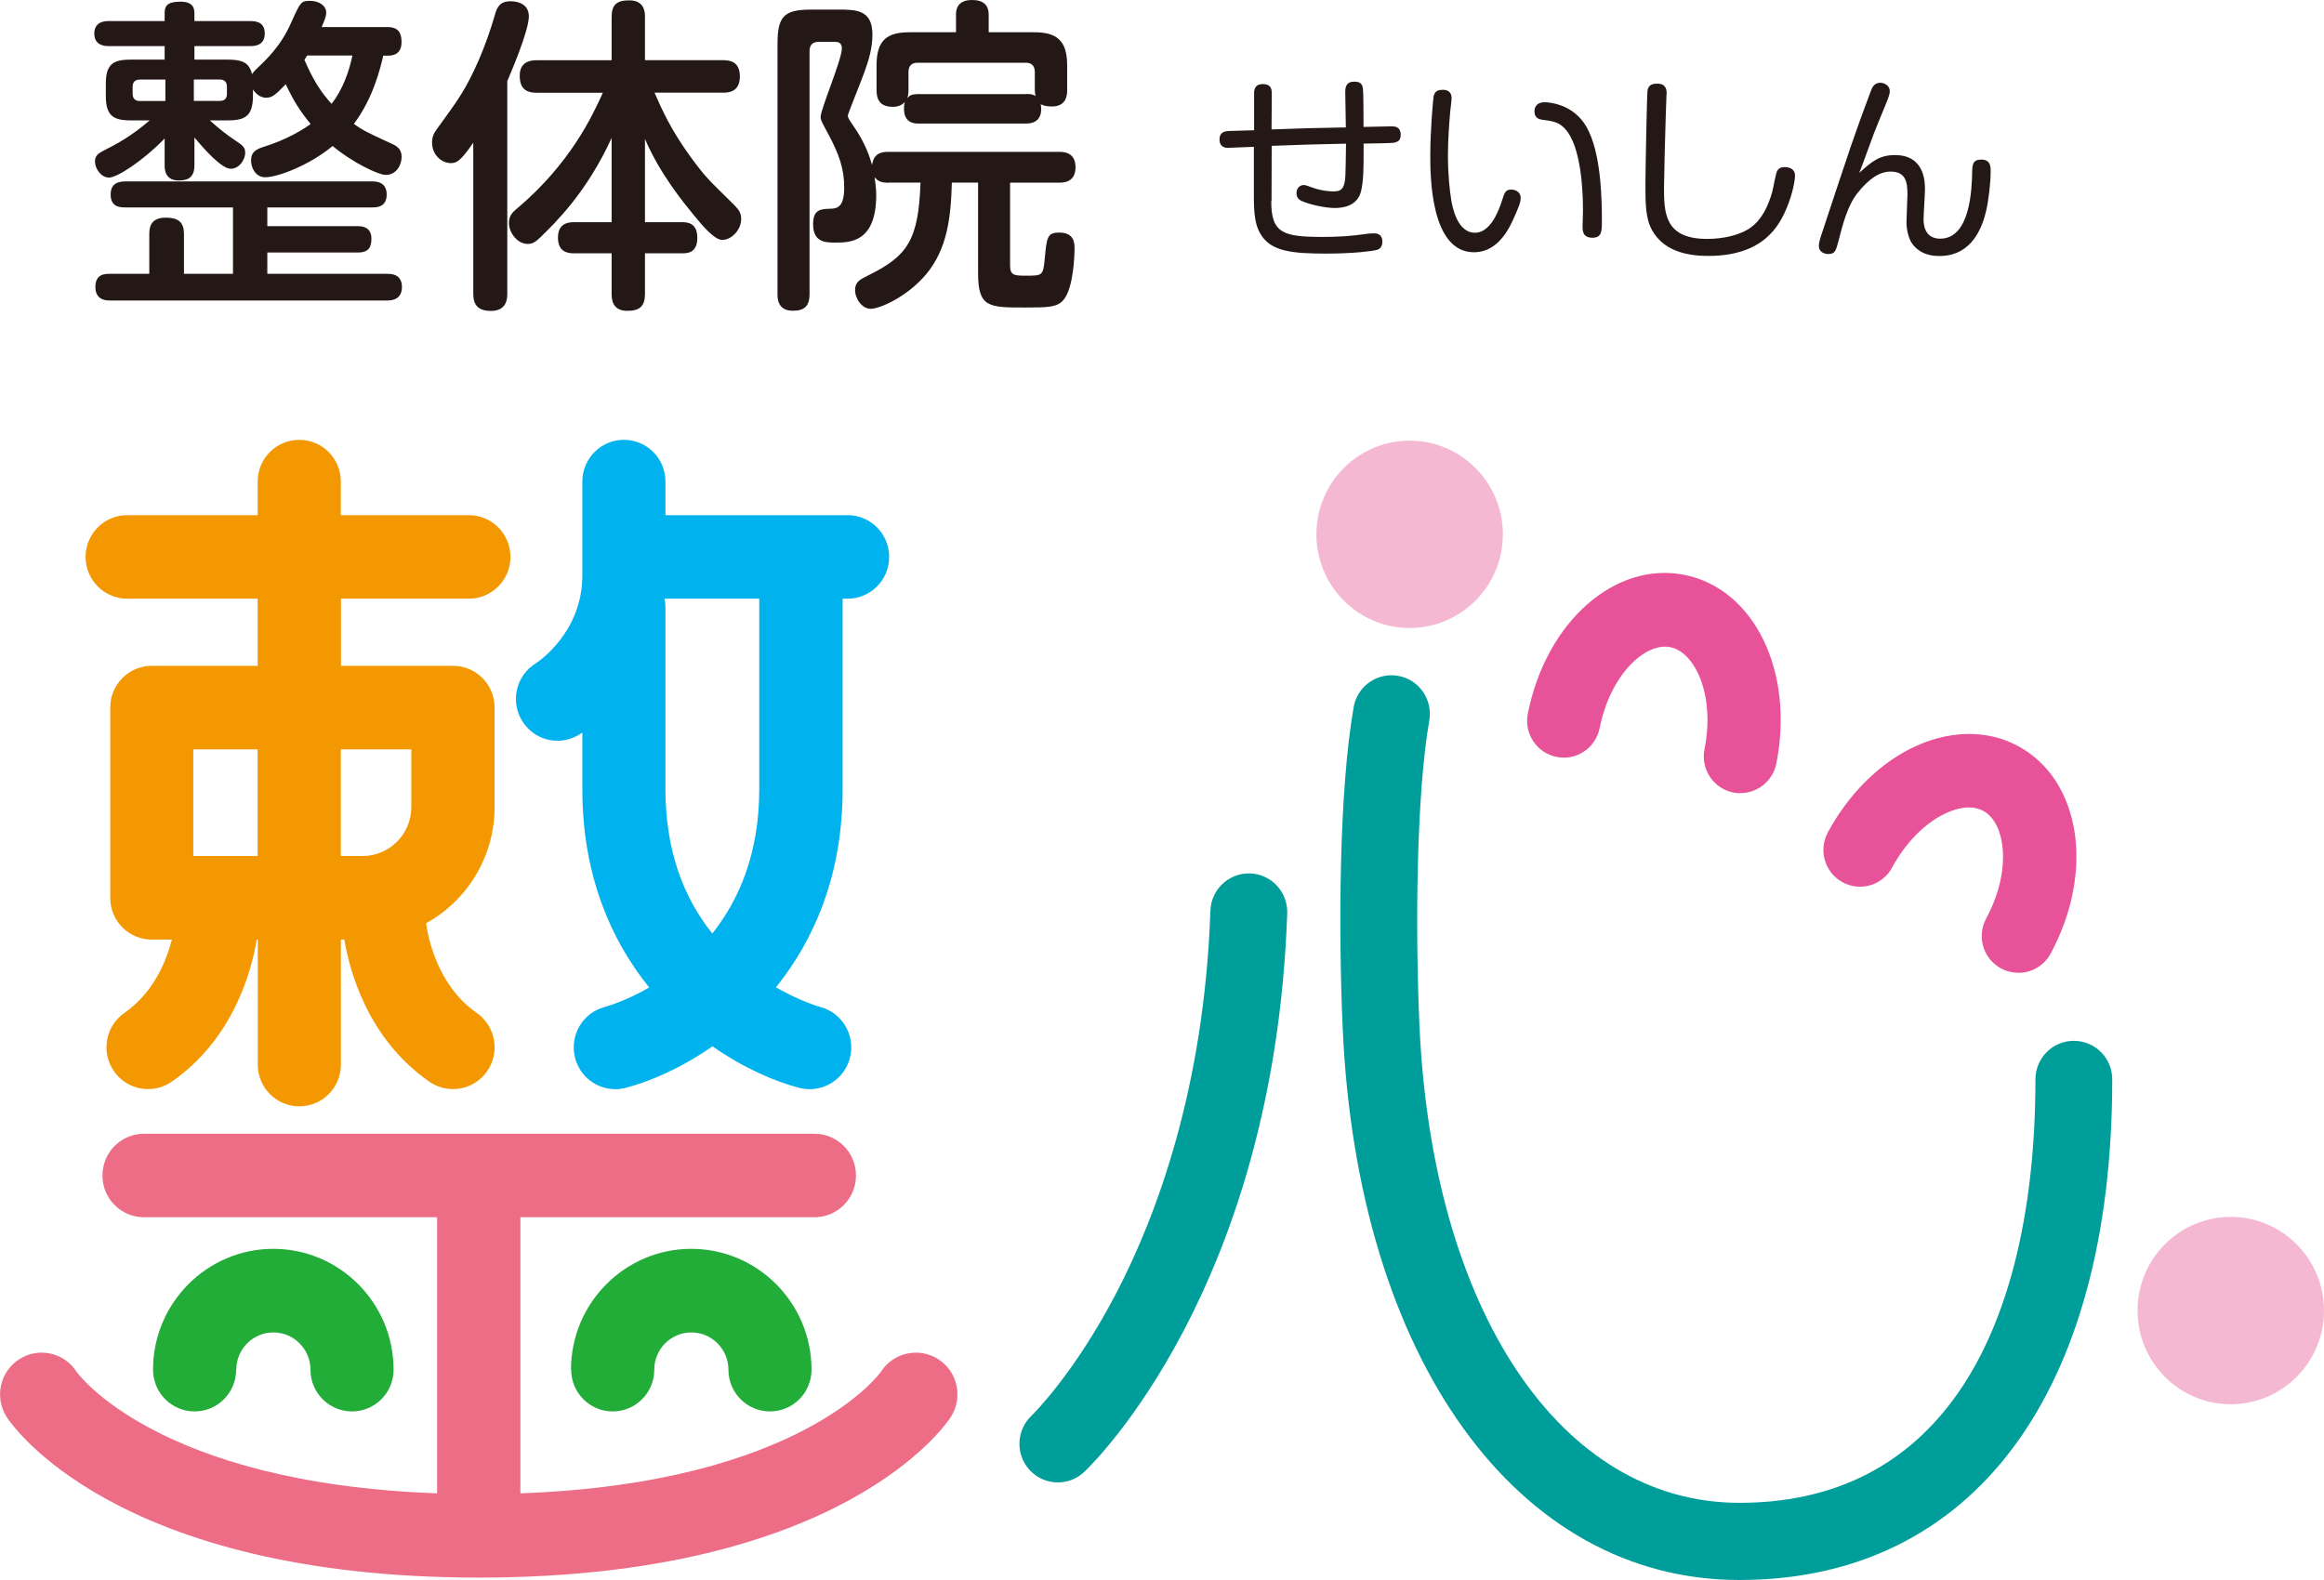 <svg width="150" height="102" viewBox="0 0 150 102" fill="none" xmlns="http://www.w3.org/2000/svg">
<g clip-path="url(#clip0_1_673)">
<path d="M30.264 38.648C31.746 38.648 32.946 37.443 32.946 35.953C32.946 34.463 31.746 33.258 30.264 33.258H21.998V31.09C21.998 29.599 20.799 28.394 19.316 28.394C17.833 28.394 16.633 29.599 16.633 31.09V33.258H8.207C6.724 33.258 5.525 34.463 5.525 35.953C5.525 37.443 6.724 38.648 8.207 38.648H16.633V42.984H9.797C8.314 42.984 7.115 44.189 7.115 45.679V57.961C7.115 59.452 8.314 60.657 9.797 60.657H11.093C10.755 61.985 9.942 64.062 8.03 65.391C6.81 66.241 6.505 67.919 7.35 69.146C7.87 69.904 8.71 70.308 9.561 70.308C10.086 70.308 10.621 70.152 11.087 69.829C15.108 67.032 16.253 62.588 16.569 60.657H16.639V68.726C16.639 70.216 17.838 71.421 19.321 71.421C20.804 71.421 22.003 70.216 22.003 68.726V60.657H22.228C22.544 62.588 23.689 67.032 27.71 69.829C28.176 70.152 28.706 70.308 29.236 70.308C30.087 70.308 30.922 69.904 31.447 69.146C32.292 67.919 31.987 66.241 30.767 65.391C28.208 63.61 27.613 60.447 27.501 59.602C30.135 58.144 31.923 55.331 31.923 52.103V45.679C31.923 44.189 30.724 42.984 29.241 42.984H22.008V38.648H30.274H30.264ZM12.474 48.375H16.628V55.261H12.474V48.375ZM26.548 48.375V52.103C26.548 53.846 25.14 55.261 23.406 55.261H21.998V48.375H26.548Z" fill="#F39800"/>
<path d="M54.376 38.648H54.708C56.191 38.648 57.39 37.443 57.39 35.953C57.39 34.463 56.191 33.258 54.708 33.258H42.951V31.09C42.951 29.599 41.752 28.394 40.269 28.394C38.786 28.394 37.587 29.599 37.587 31.09V37.153C37.587 40.854 34.686 42.758 34.584 42.823C33.32 43.597 32.919 45.26 33.695 46.529C34.204 47.363 35.082 47.821 35.986 47.821C36.463 47.821 36.945 47.691 37.384 47.422C37.405 47.406 37.475 47.363 37.587 47.293V50.946C37.587 56.498 39.434 60.694 41.902 63.75C40.382 64.627 39.182 64.966 39.043 65.004C37.609 65.375 36.747 66.849 37.116 68.29C37.427 69.506 38.519 70.313 39.712 70.313C39.932 70.313 40.162 70.286 40.387 70.227C41.956 69.818 43.974 68.952 45.987 67.548C48 68.952 50.018 69.824 51.587 70.227C51.811 70.286 52.036 70.313 52.261 70.313C53.455 70.313 54.547 69.506 54.858 68.29C55.227 66.849 54.365 65.375 52.93 65.004C52.914 65.004 51.678 64.654 50.082 63.739C52.545 60.684 54.386 56.493 54.386 50.946V38.654L54.376 38.648ZM45.976 60.264C43.968 57.768 42.951 54.642 42.951 50.941V39.218C42.951 39.019 42.93 38.831 42.887 38.648H49.006V50.941C49.006 55.132 47.668 58.139 45.976 60.264Z" fill="#00B2ED"/>
<path d="M15.252 88.421C15.252 87.093 16.328 86.017 17.645 86.017C18.962 86.017 20.038 87.098 20.038 88.421C20.038 89.912 21.238 91.117 22.721 91.117C24.203 91.117 25.403 89.912 25.403 88.421C25.403 84.118 21.918 80.621 17.64 80.621C13.363 80.621 9.877 84.123 9.877 88.421C9.877 89.912 11.077 91.117 12.559 91.117C14.043 91.117 15.242 89.912 15.242 88.421H15.252Z" fill="#22AC38"/>
<path d="M36.865 88.421C36.865 89.912 38.064 91.117 39.547 91.117C41.03 91.117 42.229 89.912 42.229 88.421C42.229 87.093 43.305 86.017 44.622 86.017C45.939 86.017 47.015 87.098 47.015 88.421C47.015 89.912 48.214 91.117 49.697 91.117C51.18 91.117 52.379 89.912 52.379 88.421C52.379 84.118 48.894 80.621 44.617 80.621C40.339 80.621 36.854 84.123 36.854 88.421H36.865Z" fill="#22AC38"/>
<path d="M60.57 87.754C59.322 86.948 57.663 87.302 56.86 88.556C56.812 88.631 51.704 95.754 33.588 96.405V78.582H52.566C54.049 78.582 55.248 77.377 55.248 75.887C55.248 74.397 54.049 73.192 52.566 73.192H9.294C7.811 73.192 6.612 74.397 6.612 75.887C6.612 77.377 7.811 78.582 9.294 78.582H28.213V96.405C10.092 95.754 4.99 88.631 4.941 88.556C4.133 87.302 2.474 86.948 1.232 87.754C-0.016 88.561 -0.369 90.234 0.434 91.483C0.707 91.908 7.377 101.844 30.901 101.844C54.424 101.844 61.094 91.908 61.367 91.483C62.17 90.229 61.817 88.561 60.57 87.754Z" fill="#EC6D85"/>
<path d="M68.279 95.7C67.621 95.7 66.957 95.437 66.47 94.915C65.533 93.914 65.581 92.333 66.582 91.391C66.603 91.37 69.307 88.75 72.064 83.451C74.607 78.56 77.728 70.308 78.124 58.79C78.172 57.413 79.323 56.342 80.689 56.385C82.059 56.434 83.13 57.585 83.082 58.962C82.246 83.176 70.479 94.554 69.981 95.022C69.505 95.474 68.895 95.7 68.284 95.7H68.279Z" fill="#009E9A"/>
<path d="M112.269 102C97.894 102 87.605 87.684 86.663 66.375C86.39 60.237 86.411 51.129 87.37 45.653C87.605 44.297 88.89 43.393 90.239 43.63C91.588 43.866 92.487 45.158 92.252 46.513C91.422 51.269 91.337 59.801 91.615 66.155C92.434 84.618 100.732 97.018 112.269 97.018C118.141 97.018 122.778 94.786 126.049 90.385C129.534 85.699 131.375 78.539 131.375 69.684C131.375 68.307 132.484 67.193 133.854 67.193C135.225 67.193 136.333 68.307 136.333 69.684C136.333 89.917 127.339 102 112.269 102Z" fill="#009E9A"/>
<path d="M112.333 51.21C112.177 51.21 112.022 51.194 111.867 51.161C110.587 50.903 109.758 49.65 110.015 48.364C110.711 44.883 109.41 42.102 107.809 41.779C106.208 41.456 103.944 43.522 103.248 47.003C102.991 48.289 101.749 49.123 100.464 48.864C99.184 48.606 98.355 47.352 98.612 46.067C99.789 40.144 104.238 36.211 108.735 37.115C113.232 38.019 115.829 43.366 114.651 49.289C114.426 50.419 113.441 51.199 112.338 51.199L112.333 51.21Z" fill="#E85298"/>
<path d="M130.272 62.798C129.892 62.798 129.507 62.706 129.148 62.513C127.997 61.889 127.574 60.447 128.195 59.296C129.876 56.175 129.448 53.13 128.013 52.35C127.114 51.861 126.006 52.286 125.422 52.582C124.153 53.227 122.949 54.47 122.13 55.998C121.509 57.154 120.074 57.579 118.928 56.955C117.777 56.331 117.354 54.89 117.975 53.738C119.266 51.344 121.155 49.424 123.297 48.337C125.69 47.127 128.227 47.062 130.267 48.17C134.298 50.36 135.219 56.24 132.36 61.555C131.932 62.351 131.118 62.803 130.278 62.803L130.272 62.798Z" fill="#E85298"/>
<path d="M90.983 40.542C94.306 40.542 97.001 37.834 97.001 34.495C97.001 31.155 94.306 28.448 90.983 28.448C87.66 28.448 84.966 31.155 84.966 34.495C84.966 37.834 87.66 40.542 90.983 40.542Z" fill="#F5B8D3"/>
<path d="M143.983 90.654C147.306 90.654 150 87.947 150 84.607C150 81.268 147.306 78.56 143.983 78.56C140.659 78.56 137.965 81.268 137.965 84.607C137.965 87.947 140.659 90.654 143.983 90.654Z" fill="#F5B8D3"/>
<path d="M24.738 3.588C24.551 4.395 24.085 6.348 22.838 8C23.347 8.36 23.555 8.489 25.183 9.232C25.584 9.404 25.922 9.592 25.922 10.125C25.922 10.657 25.584 11.292 24.888 11.292C24.444 11.292 22.758 10.507 21.468 9.425C19.99 10.657 17.94 11.443 17.115 11.443C16.505 11.443 16.205 10.846 16.205 10.361C16.205 9.77 16.585 9.619 17.051 9.468C17.998 9.172 19.16 8.661 20.049 8.005C19.374 7.177 18.951 6.52 18.443 5.439C17.768 6.138 17.554 6.31 17.174 6.31C16.837 6.31 16.521 6.079 16.328 5.778V6.16C16.328 7.559 15.782 7.774 14.62 7.774H13.544C14.24 8.409 14.749 8.769 15.065 8.984C15.697 9.409 15.825 9.495 15.825 9.877C15.825 10.302 15.445 10.894 14.893 10.894C14.283 10.894 13.121 9.56 12.549 8.877V10.679C12.549 11.357 12.233 11.652 11.537 11.652C10.627 11.652 10.627 10.889 10.627 10.679V8.941C9.256 10.361 7.564 11.464 7.04 11.464C6.515 11.464 6.13 10.873 6.13 10.426C6.13 10.044 6.36 9.893 6.681 9.727C7.484 9.323 8.453 8.812 9.658 7.774H8.539C7.484 7.774 6.831 7.623 6.831 6.224V5.374C6.831 3.997 7.463 3.847 8.539 3.847H10.627V2.975H6.997C6.745 2.975 6.087 2.932 6.087 2.168C6.087 1.361 6.826 1.361 6.997 1.361H10.627V0.828C10.627 0.296 10.9 0.108 11.681 0.108C12.211 0.108 12.549 0.317 12.549 0.828V1.361H16.178C16.665 1.361 17.088 1.512 17.088 2.168C17.088 2.953 16.414 2.975 16.178 2.975H12.549V3.847H14.615C15.605 3.847 16.071 3.997 16.264 4.783C16.35 4.675 16.392 4.61 16.516 4.487C17.19 3.852 18.143 2.959 18.796 1.453C19.39 0.134 19.428 0.054 20.001 0.054C20.573 0.054 21.055 0.35 21.055 0.818C21.055 1.049 20.948 1.307 20.761 1.748H25.006C25.745 1.748 25.916 2.152 25.916 2.722C25.916 3.529 25.343 3.594 25.006 3.594H24.733L24.738 3.588ZM17.265 17.678H24.995C25.226 17.678 25.943 17.678 25.943 18.528C25.943 19.378 25.226 19.399 24.995 19.399H7.125C6.874 19.399 6.157 19.399 6.157 18.528C6.157 17.656 6.81 17.678 7.125 17.678H9.636V15.133C9.636 14.73 9.679 14.052 10.691 14.052C11.601 14.052 11.874 14.412 11.874 15.133V17.678H15.038V13.39H8.089C7.752 13.39 7.142 13.369 7.142 12.562C7.142 11.841 7.629 11.712 8.089 11.712H24.011C24.241 11.712 24.958 11.712 24.958 12.562C24.958 13.412 24.241 13.39 24.011 13.39H17.254V14.601H23.106C23.4 14.601 23.973 14.665 23.973 15.408C23.973 15.94 23.807 16.301 23.106 16.301H17.254V17.678H17.265ZM10.675 6.515V5.138H9.026C8.71 5.138 8.56 5.31 8.56 5.606V6.052C8.56 6.37 8.732 6.52 9.026 6.52H10.675V6.515ZM12.511 6.515H14.181C14.519 6.515 14.647 6.343 14.647 6.047V5.6C14.647 5.326 14.519 5.132 14.181 5.132H12.511V6.509V6.515ZM19.819 3.588C19.733 3.739 19.712 3.777 19.647 3.863C20.199 5.116 20.638 5.859 21.398 6.703C22.137 5.772 22.538 4.584 22.747 3.583H19.813L19.819 3.588Z" fill="#231815"/>
<path d="M32.742 18.948C32.742 19.222 32.742 20.072 31.688 20.072C30.74 20.072 30.547 19.561 30.547 18.948V9.21C29.68 10.485 29.428 10.528 29.091 10.528C28.502 10.528 27.887 9.996 27.887 9.21C27.887 8.85 27.972 8.64 28.224 8.296C29.595 6.407 30.06 5.794 30.927 3.82C31.286 2.97 31.623 2.06 31.939 0.974C32.068 0.506 32.234 0.081 32.951 0.081C33.08 0.081 34.134 0.081 34.134 1.054C34.134 2.028 32.887 4.896 32.742 5.234V18.942V18.948ZM39.482 8.893C37.876 12.416 35.853 14.369 34.878 15.322C34.52 15.66 34.348 15.746 34.054 15.746C33.379 15.746 32.849 15.004 32.849 14.407C32.849 13.96 33.037 13.729 33.379 13.455C36.843 10.528 38.257 7.429 38.91 5.988H34.643C33.947 5.988 33.545 5.713 33.545 4.885C33.545 3.89 34.391 3.89 34.643 3.89H39.477V1.103C39.477 0.296 39.814 0.022 40.617 0.022C41.629 0.022 41.629 0.828 41.629 1.103V3.884H46.656C47.143 3.884 47.754 3.992 47.754 4.944C47.754 5.982 46.951 5.982 46.656 5.982H42.245C42.732 7.107 43.342 8.441 44.568 10.119C45.537 11.437 45.623 11.496 47.373 13.218C47.711 13.557 47.839 13.772 47.839 14.133C47.839 14.854 47.208 15.488 46.613 15.488C46.083 15.488 45.221 14.428 44.734 13.831C44.167 13.132 42.625 11.287 41.629 8.973V14.342H44.017C44.44 14.342 45.007 14.428 45.007 15.359C45.007 16.354 44.333 16.354 44.017 16.354H41.629V18.964C41.629 19.771 41.292 20.067 40.489 20.067C39.498 20.067 39.477 19.281 39.477 18.964V16.354H37.089C36.731 16.354 36.013 16.333 36.013 15.338C36.013 14.342 36.795 14.342 37.089 14.342H39.477V8.887L39.482 8.893Z" fill="#231815"/>
<path d="M57.358 11.798C56.828 11.798 56.64 11.669 56.448 11.437C56.469 11.626 56.555 12.094 56.555 12.583C56.555 15.66 54.847 15.66 53.916 15.66C53.305 15.66 52.481 15.66 52.481 14.472C52.481 13.519 52.968 13.498 53.557 13.476C54.087 13.476 54.488 13.326 54.488 12.099C54.488 10.873 54.13 9.915 53.498 8.726C53.032 7.854 52.968 7.768 52.968 7.537C52.968 7.047 54.338 3.847 54.338 3.126C54.338 2.701 54.023 2.701 53.851 2.701H52.839C52.438 2.701 52.251 2.916 52.251 3.298V18.98C52.251 19.722 51.956 20.061 51.175 20.061C50.184 20.061 50.184 19.254 50.184 18.98V2.824C50.184 1.022 50.628 0.619 52.379 0.619H54.071C55.254 0.619 56.309 0.619 56.309 2.233C56.309 3.126 56.057 3.927 55.8 4.632C55.65 5.078 54.724 7.349 54.724 7.451C54.724 7.602 54.767 7.666 55.083 8.129C55.886 9.296 56.137 10.146 56.287 10.652C56.394 9.845 56.962 9.802 57.363 9.802H68.343C68.616 9.802 69.419 9.802 69.419 10.797C69.419 11.792 68.616 11.792 68.343 11.792H65.195V17.14C65.195 17.796 65.49 17.796 66.25 17.796C67.283 17.796 67.326 17.796 67.433 16.693C67.562 15.338 67.583 15.015 68.365 15.015C69.355 15.015 69.355 15.714 69.355 16.053C69.355 16.457 69.291 18.576 68.659 19.34C68.257 19.851 67.604 19.851 66.148 19.851C63.825 19.851 63.129 19.851 63.129 17.646V11.787H61.437C61.373 14.122 61.121 16.053 59.81 17.667C58.541 19.195 56.748 19.937 56.201 19.937C55.655 19.937 55.19 19.302 55.19 18.727C55.19 18.194 55.505 18.049 56.014 17.791C58.568 16.537 59.285 15.521 59.413 11.787H57.368L57.358 11.798ZM59.317 7.978C59.066 7.978 58.348 7.978 58.348 7.026C58.348 6.795 58.37 6.687 58.412 6.579C58.182 6.832 57.882 6.897 57.631 6.897C56.64 6.897 56.576 6.219 56.576 5.794V4.223C56.576 2.588 57.251 2.082 58.707 2.082H61.705V0.936C61.705 0.742 61.705 0 62.738 0C63.498 0 63.814 0.36 63.814 0.936V2.082H66.748C68.183 2.082 68.879 2.593 68.879 4.223V5.794C68.879 6.068 68.879 6.875 67.888 6.875C67.529 6.875 67.342 6.811 67.171 6.725C67.192 6.854 67.422 7.978 66.223 7.978H59.317ZM66.223 6.068C66.582 6.068 66.646 6.09 66.834 6.197C66.812 6.068 66.791 5.988 66.791 5.794V4.648C66.791 4.266 66.598 4.051 66.223 4.051H59.21C58.873 4.051 58.637 4.223 58.637 4.648V5.794C58.637 6.047 58.616 6.133 58.573 6.327C58.702 6.176 58.803 6.074 59.312 6.074H66.218L66.223 6.068Z" fill="#231815"/>
<path d="M82.053 12.976C82.037 15.063 82.835 15.295 85.373 15.295C86.422 15.295 87.23 15.241 88.258 15.09C88.349 15.079 88.563 15.063 88.681 15.063C88.799 15.063 89.222 15.063 89.222 15.607C89.222 15.94 89.056 16.096 88.799 16.15C88.569 16.204 87.428 16.371 85.581 16.371C83.376 16.371 82.134 16.215 81.454 15.252C81.149 14.816 80.929 14.262 80.929 12.804V9.479C80.737 9.479 79.382 9.544 79.275 9.544C79.147 9.544 78.713 9.544 78.713 9C78.713 8.5 79.098 8.473 79.302 8.457C79.623 8.446 79.762 8.446 80.945 8.409V6.036C80.945 5.816 80.972 5.428 81.507 5.428C82.005 5.428 82.086 5.713 82.086 6.036L82.07 8.355C84.339 8.279 84.596 8.263 86.866 8.226C86.856 7.865 86.829 6.047 86.829 5.982C86.829 5.686 86.84 5.272 87.407 5.272C87.701 5.272 87.921 5.347 87.969 5.708C88.007 6.02 88.007 7.758 88.007 8.193C88.868 8.183 89.623 8.156 89.8 8.156C90.009 8.156 90.405 8.166 90.405 8.699C90.405 9.033 90.266 9.151 89.971 9.216C89.87 9.242 88.242 9.269 88.012 9.269V9.861C88.012 10.722 88.012 11.69 87.846 12.347C87.616 13.272 86.743 13.428 86.154 13.428C85.565 13.428 84.591 13.223 84.04 12.987C83.9 12.922 83.681 12.809 83.681 12.47C83.681 12.131 83.911 11.943 84.168 11.943C84.259 11.943 84.527 12.045 84.784 12.137C85.389 12.341 85.951 12.357 86.042 12.357C86.502 12.357 86.807 12.282 86.84 11.26C86.84 11.26 86.877 10.023 86.877 9.275C84.559 9.328 84.313 9.328 82.08 9.415L82.07 12.971L82.053 12.976Z" fill="#231815"/>
<path d="M93.692 6.343C93.692 6.483 93.612 7.101 93.601 7.22C93.537 7.978 93.456 9.011 93.456 10.001C93.456 11.351 93.574 12.309 93.665 12.884C93.74 13.374 94.061 15.026 95.201 15.026C96.128 15.026 96.674 13.815 96.957 12.911C97.113 12.433 97.166 12.239 97.546 12.239C97.787 12.239 98.151 12.379 98.151 12.766C98.151 13.062 98.034 13.358 97.637 14.235C97.204 15.187 96.444 16.285 95.137 16.285C92.316 16.285 92.316 11.314 92.316 10.012C92.316 8.425 92.498 6.364 92.535 6.197C92.637 5.799 92.932 5.799 93.167 5.799C93.231 5.799 93.692 5.799 93.692 6.343ZM102.145 14.687C102.145 14.52 102.172 13.745 102.172 13.589C102.172 12.599 102.107 9.425 100.978 8.279C100.592 7.881 100.261 7.828 99.581 7.736C99.404 7.709 99.04 7.672 99.04 7.171C99.04 7.031 99.094 6.601 99.709 6.601C99.864 6.601 101.529 6.655 102.402 8.199C103.349 9.861 103.392 12.874 103.392 14.267C103.392 14.913 103.392 15.348 102.777 15.348C102.161 15.348 102.15 14.896 102.15 14.676L102.145 14.687Z" fill="#231815"/>
<path d="M107.563 6.085C107.563 6.305 107.515 7.257 107.515 7.451C107.488 8.08 107.402 11.561 107.402 12.034C107.402 13.697 107.402 15.424 110.186 15.424C111.096 15.424 112.226 15.23 112.981 14.703C113.725 14.176 114.121 13.299 114.378 12.422C114.442 12.201 114.608 11.222 114.699 11.045C114.828 10.797 115.085 10.786 115.176 10.786C115.459 10.786 115.856 10.878 115.856 11.341C115.856 11.663 115.7 12.513 115.331 13.401C114.854 14.547 113.843 16.521 110.266 16.521C108.65 16.521 107.333 16.096 106.637 14.87C106.203 14.111 106.203 13.116 106.203 11.895C106.203 10.824 106.305 6.058 106.332 5.864C106.396 5.412 106.755 5.401 106.974 5.401C107.574 5.401 107.574 5.853 107.574 6.085H107.563Z" fill="#231815"/>
<path d="M122.307 10.012C124.245 10.012 124.245 11.776 124.245 12.228C124.245 12.524 124.154 13.864 124.154 14.133C124.154 14.375 124.154 15.408 125.23 15.408C127.189 15.408 127.269 12.137 127.291 11.104C127.307 10.652 127.318 10.302 127.88 10.302C128.485 10.302 128.485 10.781 128.485 11.05C128.485 11.798 128.356 12.906 128.19 13.627C127.981 14.477 127.392 16.527 125.176 16.527C124.625 16.527 124.063 16.398 123.629 15.973C123.061 15.445 123.051 14.504 123.051 14.31C123.051 14.025 123.115 12.788 123.115 12.546C123.115 11.723 122.987 11.077 122.023 11.077C121.322 11.077 120.636 11.529 119.898 12.454C119.255 13.25 118.934 14.488 118.656 15.585C118.49 16.204 118.436 16.398 118.002 16.398C117.826 16.398 117.397 16.322 117.397 15.87C117.397 15.693 117.462 15.456 117.563 15.149C117.858 14.262 119.164 10.291 119.448 9.479C119.86 8.279 120.294 7.085 120.743 5.896C120.824 5.676 120.952 5.342 121.359 5.342C121.6 5.342 121.975 5.509 121.975 5.885C121.975 6.052 121.91 6.257 121.707 6.752C121.397 7.483 121.054 8.349 120.952 8.608C120.235 10.566 120.155 10.786 120.005 11.158C120.834 10.41 121.311 10.012 122.312 10.012H122.307Z" fill="#231815"/>
</g>
<defs>
<clipPath id="clip0_1_673">
<rect width="150" height="102" fill="white"/>
</clipPath>
</defs>
</svg>
